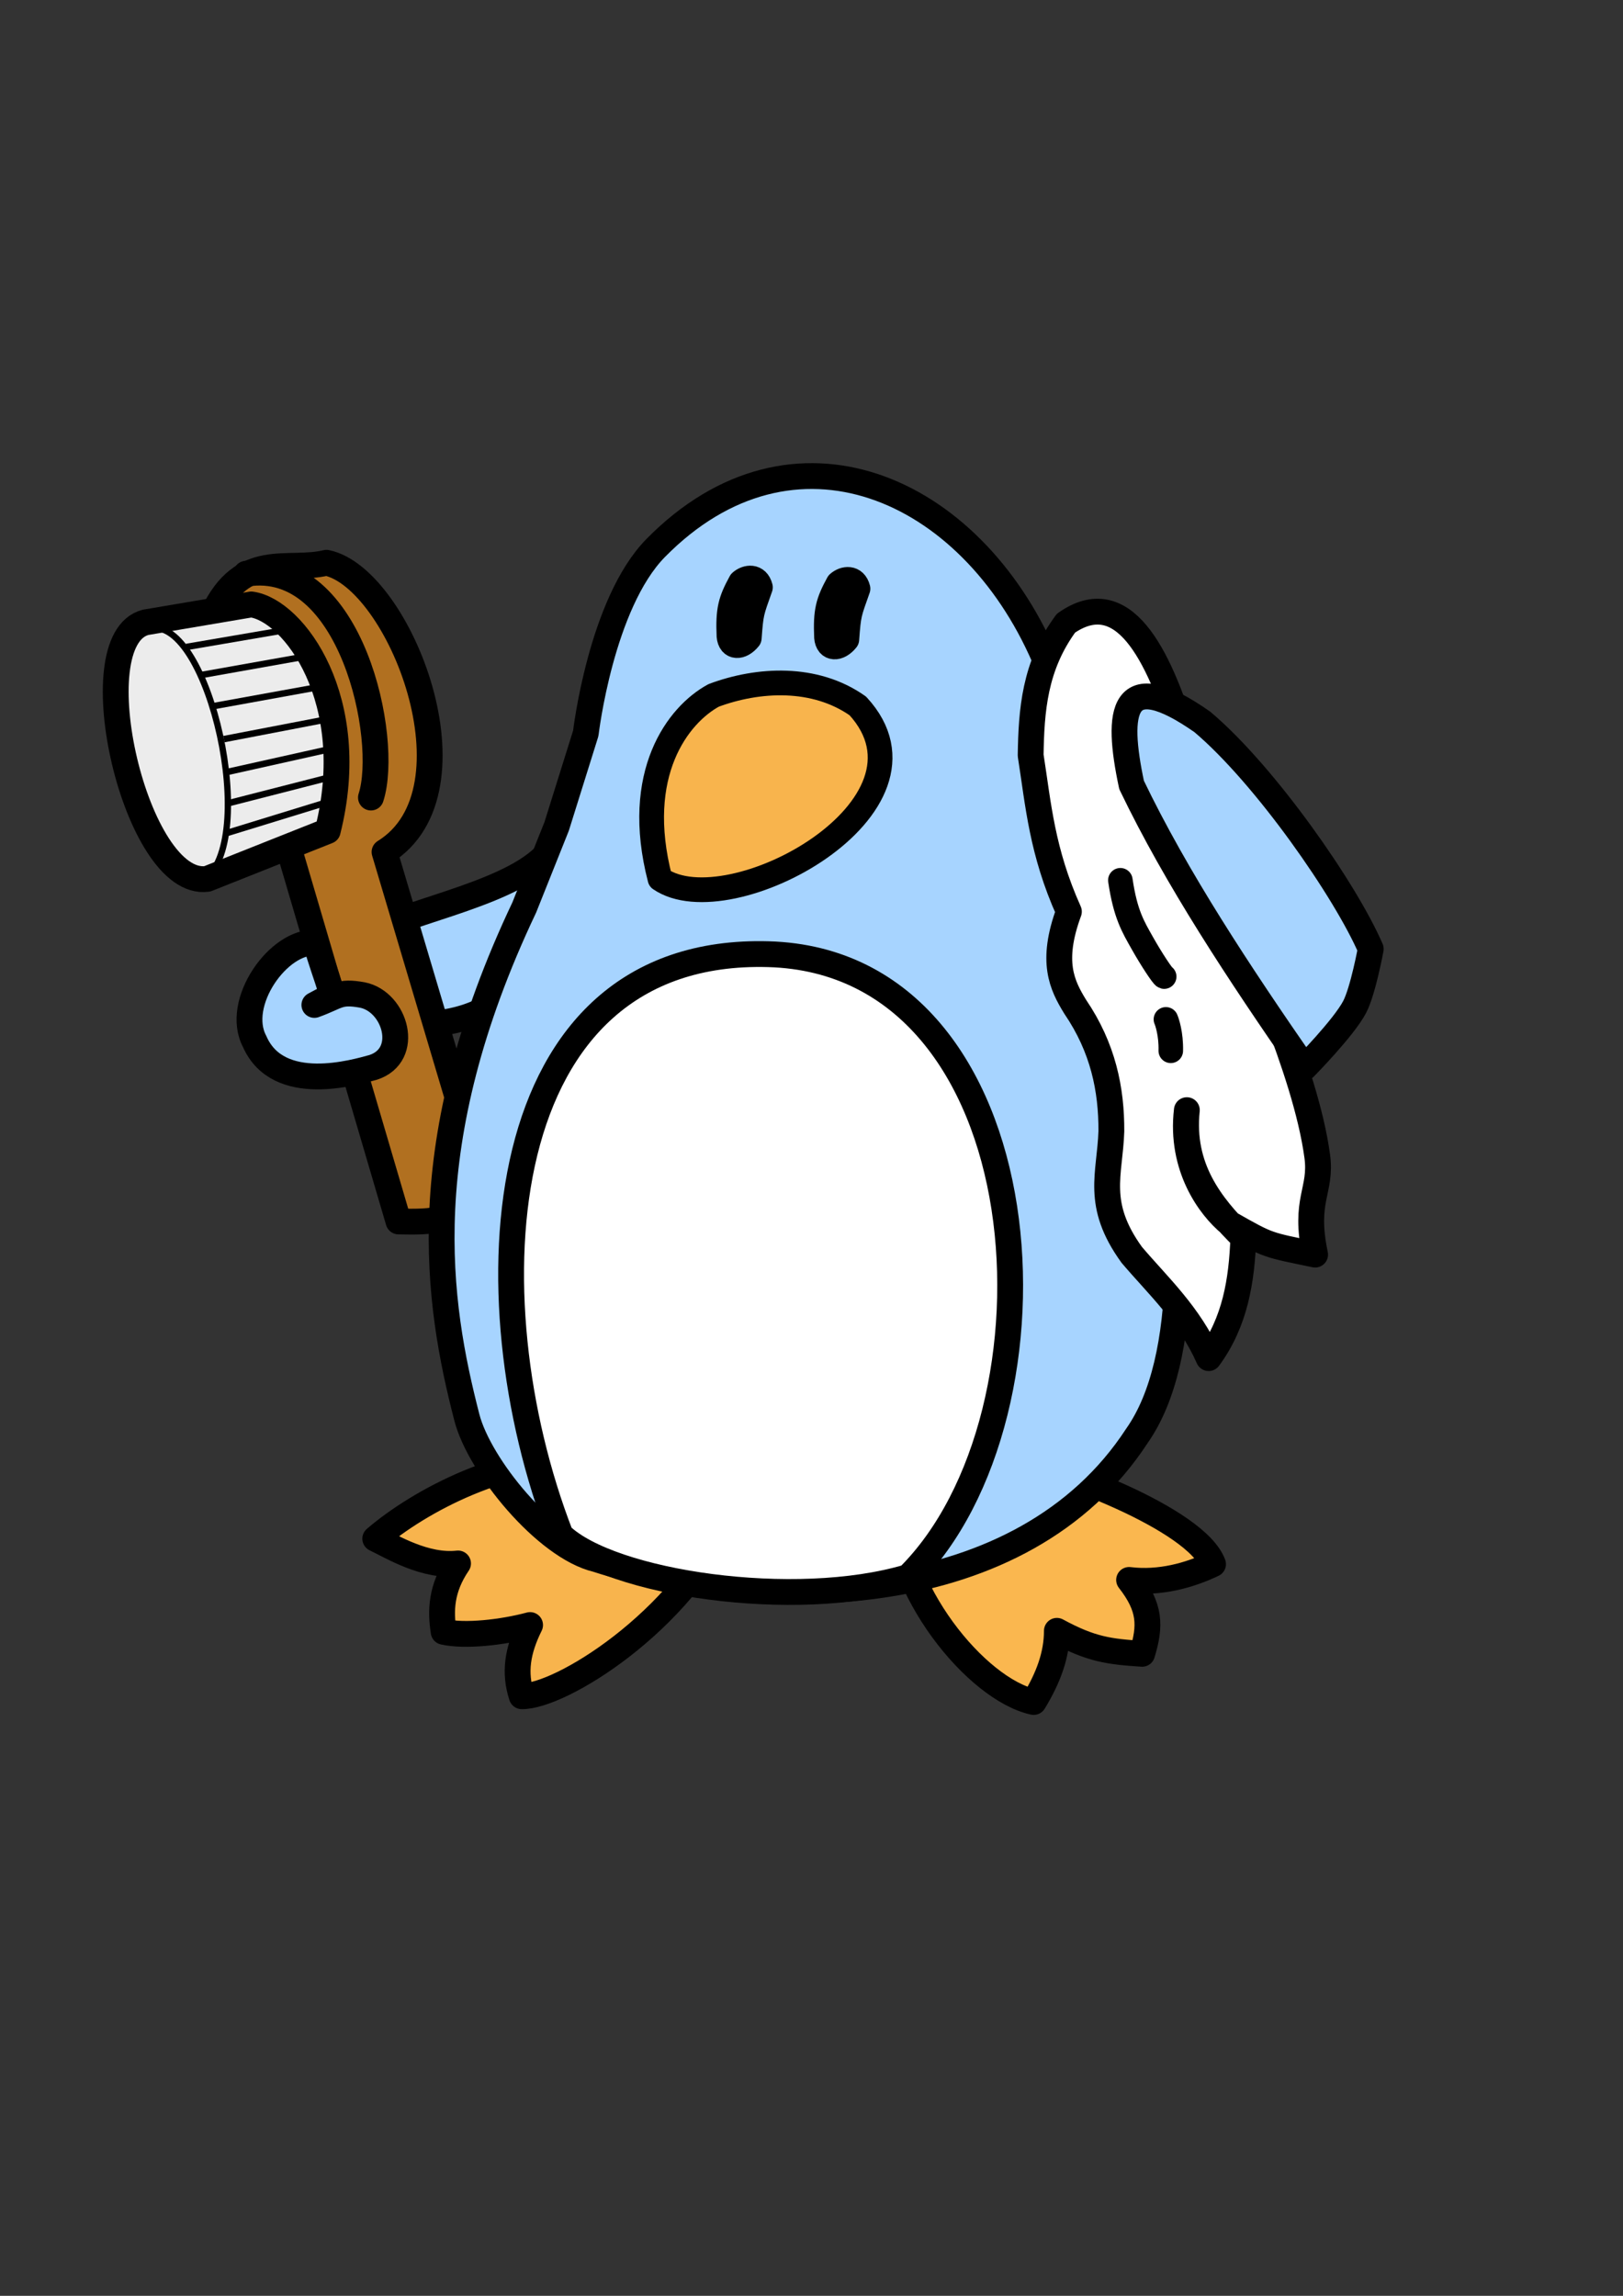 <?xml version="1.0" encoding="UTF-8" standalone="no"?>
<!-- Created with Inkscape (http://www.inkscape.org/) -->
<svg
   xmlns:dc="http://purl.org/dc/elements/1.1/"
   xmlns:cc="http://creativecommons.org/ns#"
   xmlns:rdf="http://www.w3.org/1999/02/22-rdf-syntax-ns#"
   xmlns:svg="http://www.w3.org/2000/svg"
   xmlns="http://www.w3.org/2000/svg"
   xmlns:sodipodi="http://sodipodi.sourceforge.net/DTD/sodipodi-0.dtd"
   xmlns:inkscape="http://www.inkscape.org/namespaces/inkscape"
   width="210mm"
   height="297mm"
   id="svg2"
   sodipodi:version="0.32"
   inkscape:version="0.46"
   sodipodi:docname="linuxlibre.svg"
   inkscape:output_extension="org.inkscape.output.svg.inkscape">
  <rect width="100%" height="100%" fill="#333333" stroke="none"/>
  <defs
     id="defs4">
    <linearGradient
       id="linearGradient3228">
      <stop
         style="stop-color:#7f7f7f;stop-opacity:1;"
         offset="0"
         id="stop3230" />
      <stop
         style="stop-color:#ffffff;stop-opacity:1;"
         offset="1"
         id="stop3232" />
    </linearGradient>
    <inkscape:perspective
       sodipodi:type="inkscape:persp3d"
       inkscape:vp_x="0 : 526.18109 : 1"
       inkscape:vp_y="0 : 1000 : 0"
       inkscape:vp_z="744.09448 : 526.18109 : 1"
       inkscape:persp3d-origin="372.04724 : 350.78739 : 1"
       id="perspective10" />
    <inkscape:perspective
       id="perspective2390"
       inkscape:persp3d-origin="372.04724 : 350.78739 : 1"
       inkscape:vp_z="744.09448 : 526.18109 : 1"
       inkscape:vp_y="0 : 1000 : 0"
       inkscape:vp_x="0 : 526.18109 : 1"
       sodipodi:type="inkscape:persp3d" />
  </defs>
  <sodipodi:namedview
     id="base"
     pagecolor="#ffffff"
     bordercolor="#666666"
     borderopacity="1.0"
     inkscape:pageopacity="0.0"
     inkscape:pageshadow="2"
     inkscape:zoom="0.48961695"
     inkscape:cx="133.43736"
     inkscape:cy="567.57863"
     inkscape:document-units="px"
     inkscape:current-layer="layer1"
     showgrid="false"
     showguides="true"
     inkscape:guide-bbox="true"
     inkscape:window-width="1017"
     inkscape:window-height="707"
     inkscape:window-x="-1"
     inkscape:window-y="0" />
  <g
     inkscape:label="Capa 1"
     inkscape:groupmode="layer"
     id="layer1">
    <path
       style="fill:#a7d4ff;fill-opacity:1;fill-rule:evenodd;stroke:#000000;stroke-width:12.627;stroke-linecap:butt;stroke-linejoin:round;stroke-miterlimit:4;stroke-dasharray:none;stroke-opacity:1"
       d="M 333.072,414.103 L 333.2,364.592 C 324.234,378.414 276.196,408.702 266.037,418.964 C 245.872,438.503 195.377,446.12 169.772,460.76 C 178.742,485.404 206.82,464.4 201.61,501.659 C 214.237,500.138 238.788,500.69 256.149,476.653 L 333.072,414.103 z"
       id="path3186"
       sodipodi:nodetypes="ccccccc" />
    <path
       style="opacity:1;fill:#b17020;fill-opacity:1;fill-rule:evenodd;stroke:#000000;stroke-width:12.627;stroke-linecap:butt;stroke-linejoin:round;stroke-miterlimit:4;stroke-dasharray:none;stroke-opacity:1"
       d="M 232.786,582.196 C 226.047,597.644 210.54,597.568 194.883,597.225 L 139.56,409.08 C 154.063,368.622 143.706,310.68 104.061,300.289 C 118.855,268.822 140.51,279.774 159.647,275.162 C 195.377,282.517 236.411,386.695 188.048,416.58 L 231.583,562.822 L 232.786,582.196 z"
       id="path3188"
       sodipodi:nodetypes="cccccccc" />
    <path
       style="fill:#fab74f;fill-opacity:1;fill-rule:evenodd;stroke:#000000;stroke-width:12.627;stroke-linecap:butt;stroke-linejoin:round;stroke-miterlimit:4;stroke-dasharray:none;stroke-opacity:1"
       d="M 437.776,732.736 C 436.969,776.826 477.656,826.137 505.499,832.174 C 512.769,820.2 516.827,809.125 516.85,797.378 C 533.7,806.529 542.472,807.548 558.542,808.621 C 562.705,794.901 562.674,785.961 552.161,772.493 C 567.14,774.339 581.727,770.267 593.217,764.774 C 585.128,742.715 516.357,716.756 489.118,712.011 C 451.565,735.915 400.554,682.917 437.776,732.736 z"
       id="path2402"
       sodipodi:nodetypes="cccccccc" />
    <path
       style="fill:#f8b44d;fill-opacity:1;fill-rule:evenodd;stroke:#000000;stroke-width:12.627;stroke-linecap:butt;stroke-linejoin:round;stroke-miterlimit:4;stroke-dasharray:none;stroke-opacity:1"
       d="M 287.364,713.874 C 248.455,710.779 205.037,733.814 183.507,752.333 C 191.667,756.229 207.888,766.261 223.998,764.444 C 215.586,776.784 215.381,787.688 216.953,797.866 C 227.328,800.21 245.523,798.21 259.23,794.549 C 253.007,807.128 251.371,817.839 255.143,829.358 C 273.739,829.717 333.341,793.363 356.887,740.383 C 306.035,726.432 314.478,750.075 287.364,713.874 z"
       id="path2400"
       sodipodi:nodetypes="cccccccc" />
    <path
       style="fill:#a7d4ff;fill-opacity:1;fill-rule:evenodd;stroke:#000000;stroke-width:12.627;stroke-linecap:butt;stroke-linejoin:round;stroke-miterlimit:4;stroke-dasharray:none;stroke-opacity:1"
       d="M 286.462,358.553 C 286.462,358.553 293.867,295.127 320.72,267.872 C 387.75,199.836 474.376,237.707 510.678,321.443 C 544.365,399.147 608.909,626.816 555.988,702.044 C 499.845,788.152 374.401,789.129 291.841,762.419 C 266.764,756.462 234.371,716.632 228.311,693.059 C 213.91,637.159 201.341,559.772 256.389,443.686 L 272.219,404.062 L 286.462,358.553 z"
       id="path2396"
       sodipodi:nodetypes="csscccccc" />
    <path
       style="fill:#ffffff;fill-opacity:1;fill-rule:evenodd;stroke:#000000;stroke-width:12.627;stroke-linecap:butt;stroke-linejoin:round;stroke-miterlimit:4;stroke-dasharray:none;stroke-opacity:1"
       d="M 274.138,750.579 C 228.894,633.806 238.821,462.615 375.873,466.546 C 511.661,470.441 524.679,691.494 444.096,771.095 C 388.763,787.557 298.534,774.198 274.138,750.579 z"
       id="path2398"
       sodipodi:nodetypes="czcc" />
    <path
       style="fill:#ffffff;fill-opacity:1;fill-rule:evenodd;stroke:#000000;stroke-width:12.627;stroke-linecap:butt;stroke-linejoin:round;stroke-miterlimit:4;stroke-dasharray:none;stroke-opacity:1"
       d="M 504.021,369.326 C 507.796,393.377 509.476,416.221 522.73,445.723 C 513.704,470.171 519.277,481.633 525.806,492.243 C 539.453,512.289 543.592,532.642 543.49,553.133 C 542.813,574.223 535.443,588.651 553.477,613.573 C 566.464,628.847 581.571,642.572 591.078,664.04 C 604.071,646.337 607.263,626.072 608.031,605.173 C 591.781,589.204 577.479,570.734 580.408,542.798 C 577.143,570.563 591.563,590.171 601.653,598.454 C 620.93,609.399 619.456,608.47 643.137,613.436 C 637.442,586.428 646.45,582.349 644.185,565.402 C 641.293,543.761 632.378,517.709 624.058,496.05 L 609.847,472.155 C 590.706,437.748 576.553,266.076 521.311,304.687 C 505.826,325.665 504.382,347.464 504.021,369.326 z"
       id="path2406"
       sodipodi:nodetypes="ccccccccccscccc" />
    <path
       style="fill:#a7d4ff;fill-opacity:1;fill-rule:evenodd;stroke:#000000;stroke-width:12.627;stroke-linecap:butt;stroke-linejoin:round;stroke-miterlimit:4;stroke-dasharray:none;stroke-opacity:1"
       d="M 553.378,383.794 C 575.325,429.485 605.902,475.681 637.992,521.965 C 637.992,521.965 657.156,502.54 662.49,492.306 C 666.563,484.49 670.34,463.997 670.34,463.997 C 658.248,435.849 618.873,379.048 588.002,352.991 C 548.375,325.253 545.638,347.434 553.378,383.794 z"
       id="path2404"
       sodipodi:nodetypes="ccsscc" />
    <path
       style="fill:#f8b44d;fill-opacity:1;fill-rule:evenodd;stroke:#000000;stroke-width:12.091;stroke-linecap:butt;stroke-linejoin:round;stroke-miterlimit:4;stroke-dasharray:none;stroke-opacity:1"
       d="M 349.007,340.005 C 331.604,349.454 309.377,378.21 322.773,429.751 C 356.766,453.121 464.704,394.304 419.509,345.165 C 398.426,330.286 370.678,331.924 349.007,340.005 z"
       id="path2408"
       sodipodi:nodetypes="cccc" />
    <path
       style="fill:#000001;fill-opacity:1;fill-rule:evenodd;stroke:#000000;stroke-width:12.627;stroke-linecap:butt;stroke-linejoin:round;stroke-miterlimit:4;stroke-dasharray:none;stroke-opacity:1"
       d="M 362.413,284.729 C 357.464,293.798 356.209,298.155 356.765,310.991 C 357.232,316.687 362.349,316.729 366.147,311.983 C 367.082,299.316 367.258,299.438 371.602,287.171 C 370.186,281.57 365.141,282.285 362.413,284.729 z"
       id="path2412"
       sodipodi:nodetypes="ccccc" />
    <path
       style="fill:#a7d4ff;fill-opacity:1;fill-rule:evenodd;stroke:#000000;stroke-width:12.627;stroke-linecap:butt;stroke-linejoin:round;stroke-miterlimit:4;stroke-dasharray:none;stroke-opacity:1"
       d="M 124.535,509.243 C 136.076,535.64 174.062,524.17 182.462,521.896 C 200.943,515.914 193.448,489.788 177.249,486.501 C 165.521,484.383 165.428,487.157 153.737,491.363 L 162.569,486.649 C 159.028,474.849 157.265,471.138 154.457,460.924 C 136.24,459.683 114.51,490.416 124.535,509.243 z"
       id="path3190"
       sodipodi:nodetypes="ccccccc" />
    <path
       style="fill:#000001;fill-opacity:1;fill-rule:evenodd;stroke:#000000;stroke-width:12.627;stroke-linecap:butt;stroke-linejoin:round;stroke-miterlimit:4;stroke-dasharray:none;stroke-opacity:1"
       d="M 410.118,285.383 C 405.169,294.452 403.914,298.808 404.47,311.645 C 404.937,317.34 410.054,317.383 413.852,312.637 C 414.787,299.97 414.963,300.092 419.307,287.824 C 417.891,282.224 412.846,282.939 410.118,285.383 z"
       id="path3192"
       sodipodi:nodetypes="ccccc" />
    <path
       style="fill:none;fill-rule:evenodd;stroke:#000000;stroke-width:12.627;stroke-linecap:round;stroke-linejoin:round;stroke-miterlimit:4;stroke-dasharray:none;stroke-opacity:1"
       d="M 120.37,280.519 C 171.762,272.318 190.661,361.442 181.403,389.954"
       id="path3198"
       sodipodi:nodetypes="cc" />
    <g
       id="g2406"
       transform="matrix(1,2.6292132e-2,-2.6292132e-2,1,28.357,-21.436)">
      <path
         sodipodi:nodetypes="ccccc"
         id="path3200"
         d="M 102.789,314.272 L 51.347,324.38 C 18.721,333.871 50.098,454.606 84.78,448.933 L 143.046,423.983 C 157.454,359.725 123.737,316.567 102.789,314.272 z"
         style="opacity:1;fill:#ececec;fill-opacity:1;fill-rule:evenodd;stroke:#000000;stroke-width:12.627;stroke-linecap:butt;stroke-linejoin:round;stroke-miterlimit:4;stroke-dasharray:none;stroke-opacity:1" />
      <path
         sodipodi:nodetypes="ccc"
         id="path3202"
         d="M 53.694,327.337 C 82.156,320.608 110.247,430.124 82.676,450.086 L 94.12,445.417"
         style="fill:none;fill-rule:evenodd;stroke:#000000;stroke-width:3.086px;stroke-linecap:butt;stroke-linejoin:miter;stroke-opacity:1" />
      <path
         sodipodi:nodetypes="cc"
         id="path3206"
         d="M 71.623,335.879 L 123.787,325.531"
         style="fill:none;fill-rule:evenodd;stroke:#000000;stroke-width:3.157px;stroke-linecap:butt;stroke-linejoin:miter;stroke-opacity:1" />
      <path
         sodipodi:nodetypes="cc"
         id="path3208"
         d="M 79.8,349.283 L 130.463,338.887"
         style="fill:none;fill-rule:evenodd;stroke:#000000;stroke-width:3.157px;stroke-linecap:butt;stroke-linejoin:miter;stroke-opacity:1" />
      <path
         sodipodi:nodetypes="cc"
         id="path3210"
         d="M 85.264,364.515 L 135.218,354.088"
         style="fill:none;fill-rule:evenodd;stroke:#000000;stroke-width:3.157px;stroke-linecap:butt;stroke-linejoin:miter;stroke-opacity:1" />
      <path
         sodipodi:nodetypes="cc"
         id="path3212"
         d="M 91.139,380.425 L 140.325,369.615"
         style="fill:none;fill-rule:evenodd;stroke:#000000;stroke-width:3.157px;stroke-linecap:butt;stroke-linejoin:miter;stroke-opacity:1" />
      <path
         sodipodi:nodetypes="cc"
         id="path3214"
         d="M 92.825,396.524 L 144.286,383.62"
         style="fill:none;fill-rule:evenodd;stroke:#000000;stroke-width:3.157px;stroke-linecap:butt;stroke-linejoin:miter;stroke-opacity:1" />
      <path
         sodipodi:nodetypes="cc"
         id="path3216"
         d="M 94.128,411.698 L 145.12,397.199"
         style="fill:none;fill-rule:evenodd;stroke:#000000;stroke-width:3.157px;stroke-linecap:butt;stroke-linejoin:miter;stroke-opacity:1" />
      <path
         sodipodi:nodetypes="cc"
         id="path3220"
         d="M 92.948,426.559 L 144.342,409.27"
         style="fill:none;fill-rule:evenodd;stroke:#000000;stroke-width:3.157px;stroke-linecap:butt;stroke-linejoin:miter;stroke-opacity:1" />
    </g>
    <path
       style="fill:none;fill-rule:evenodd;stroke:#000000;stroke-width:12;stroke-linecap:round;stroke-linejoin:round;stroke-miterlimit:4;stroke-dasharray:none;stroke-opacity:1"
       d="M 547.895,430.398 C 550.341,447.08 554.189,453.226 558.623,461.109 C 563.057,468.992 568.55,477.284 569.329,477.501"
       id="path3189"
       sodipodi:nodetypes="czc" />
    <path
       style="fill:none;fill-rule:evenodd;stroke:#000000;stroke-width:12;stroke-linecap:round;stroke-linejoin:round;stroke-miterlimit:4;stroke-dasharray:none;stroke-opacity:1"
       d="M 570.172,498.406 C 570.669,499.471 572.768,505.568 572.552,513.783"
       id="path3191" />
  </g>
</svg>
